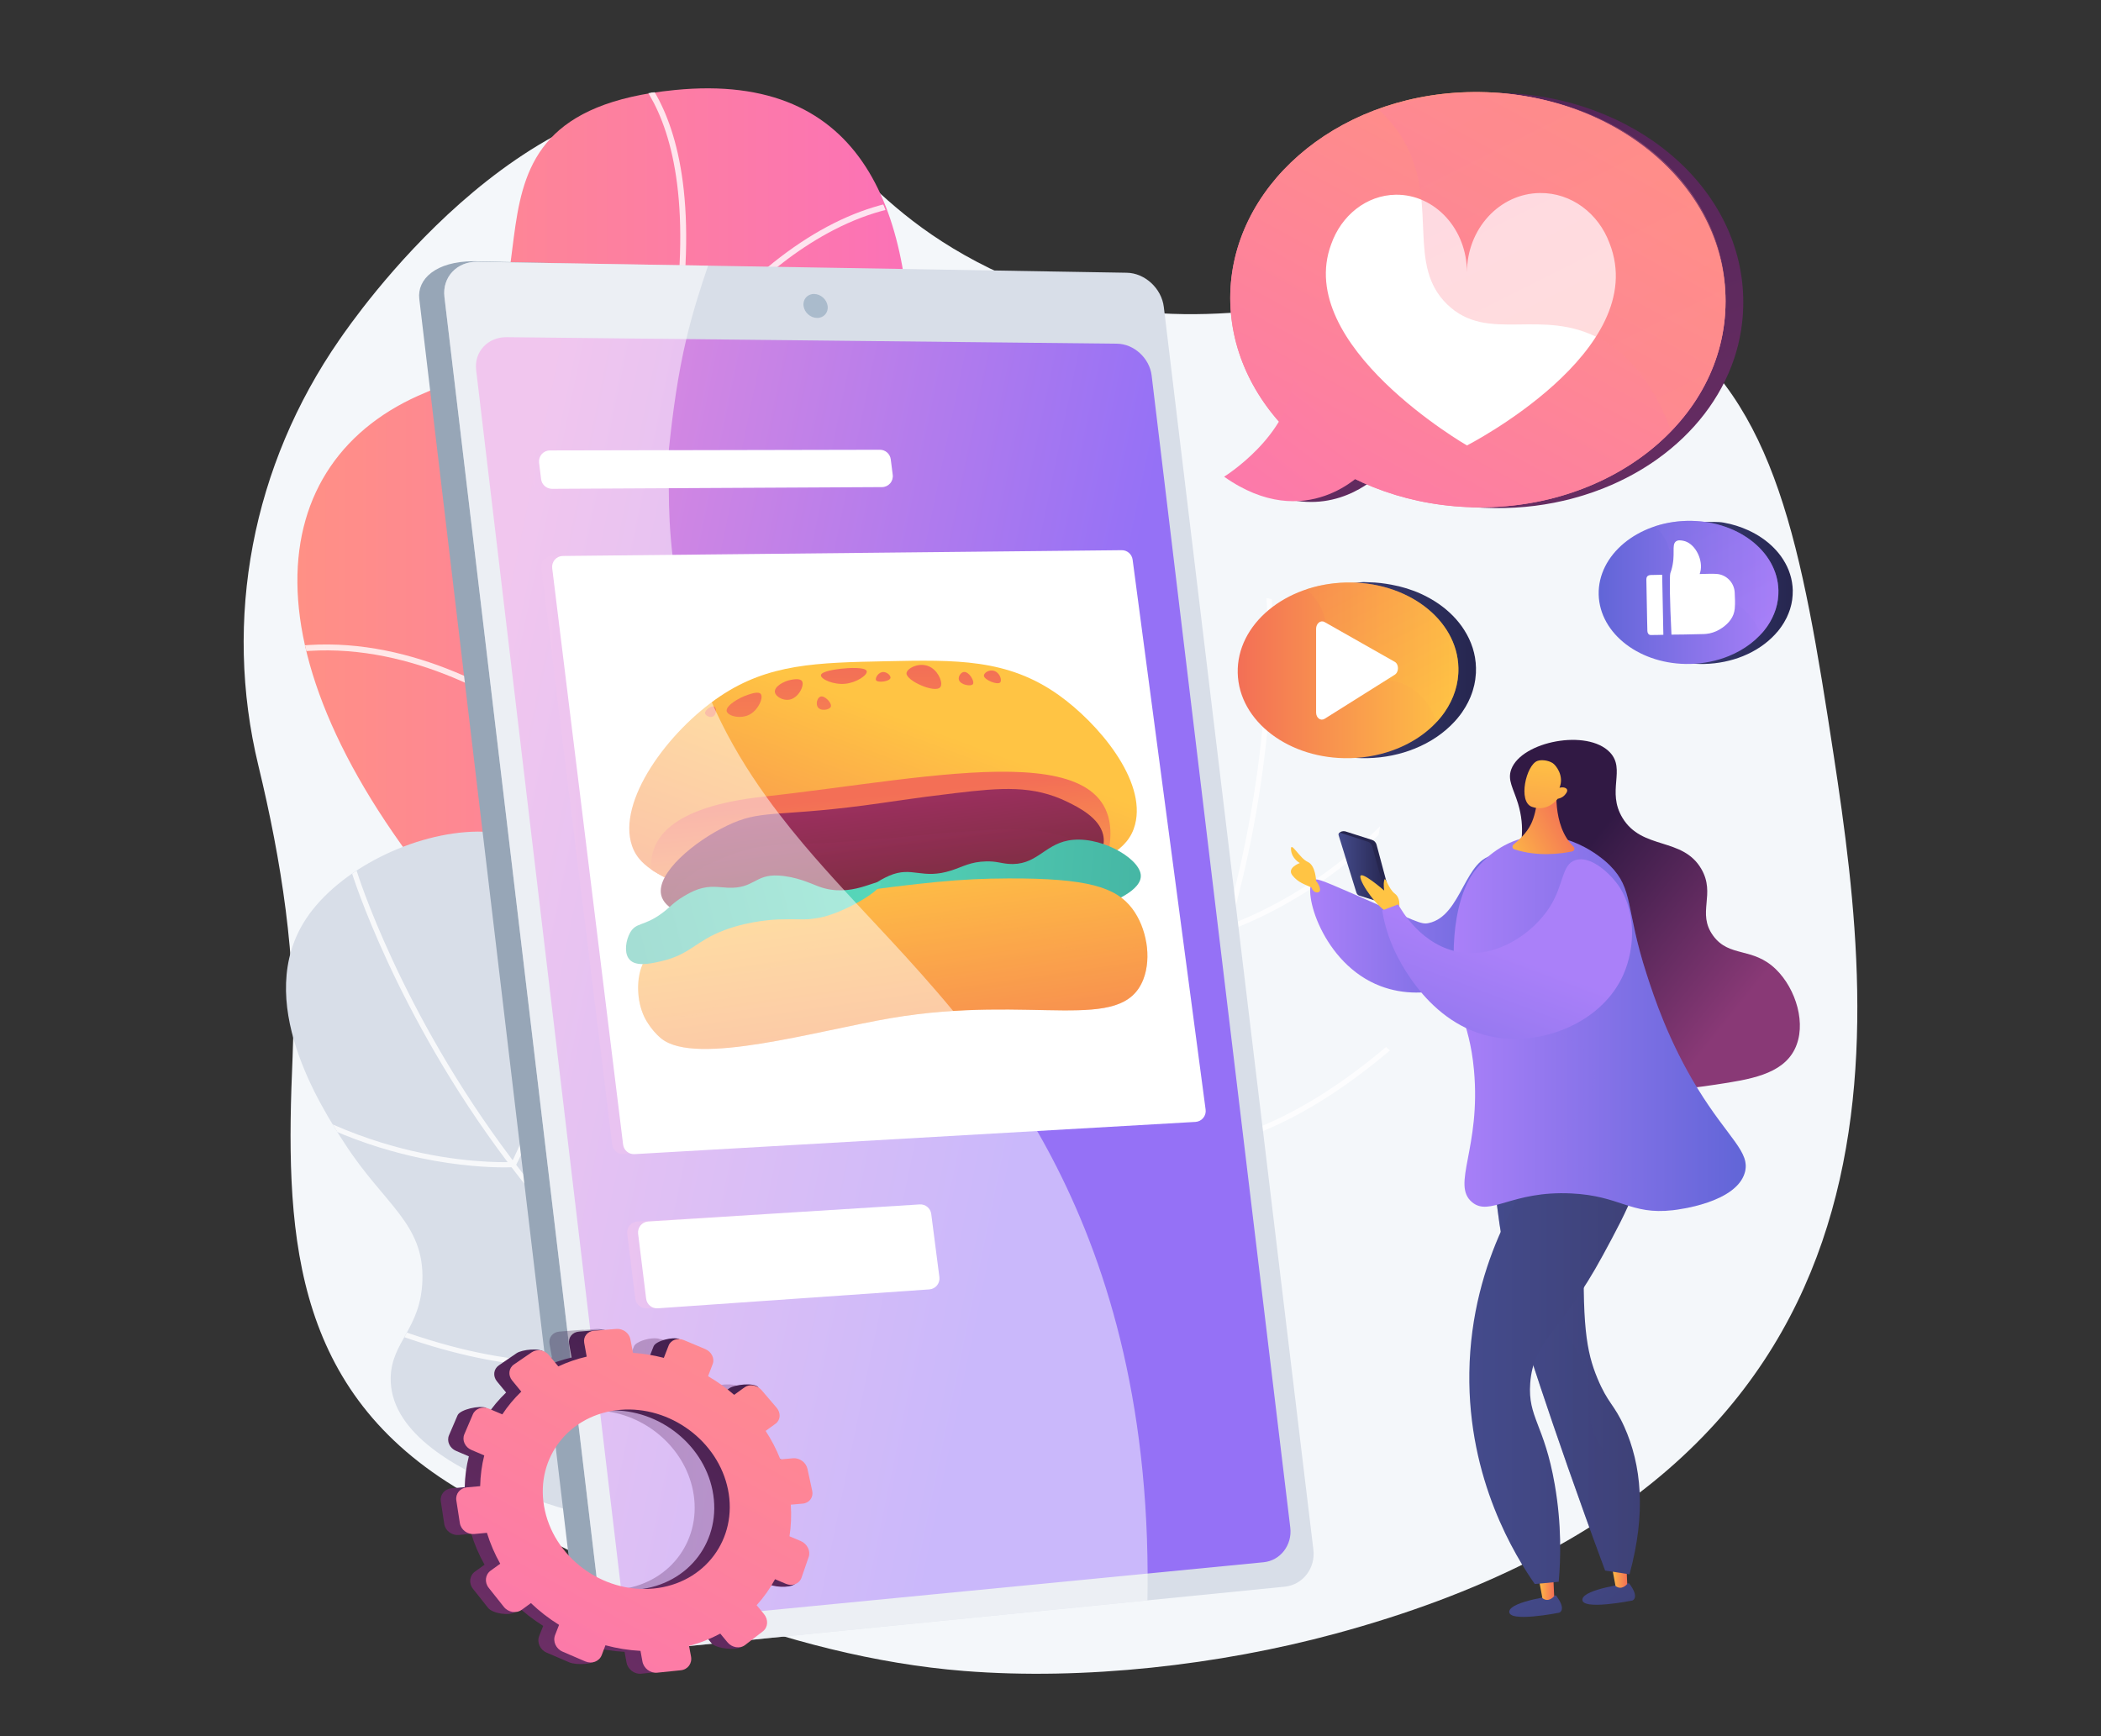 <svg version="1.2" xmlns="http://www.w3.org/2000/svg" viewBox="0 0 3710 3066" width="3710" height="3066"><rect x="0" y="0" width="3710" height="3066" fill="#333333" stroke="none"/><defs><linearGradient id="P" gradientUnits="userSpaceOnUse"/><linearGradient id="g1" x2="1" href="#P" gradientTransform="matrix(1164.902,0,0,2080.715,525.143,1196.325)"><stop stop-color="#ff9085"/><stop offset="1" stop-color="#fb6fbb"/></linearGradient><clipPath clipPathUnits="userSpaceOnUse" id="cp1"><path d="m1455.97 1540.89c81.31-367.29 411.98-1430.48-264.54-1381.9-435.64 31.28-149.33 414.89-439.63 534.18-290.3 119.28-332.01 470.35 53.81 922.21 385.82 451.86 884.43 621.27 884.43 621.27 0 0-315.38-328.47-234.07-695.76z"/></clipPath><clipPath clipPathUnits="userSpaceOnUse" id="cp2"><path d="m1473.99 2269.04c-98.1-150.68-92.02-211.96-224.55-423.52-149.51-238.66-240.28-378.14-405.82-376.81-112.86 0.91-245.39 67.15-302.72 153.26-95.93 144.1 25.99 332.93 67.65 397.45 69.82 108.13 140.77 141.08 137.35 242.22-2.88 85.37-54.97 108.01-56.02 171.88-2.96 181.3 412.61 260.09 479.88 272.84 263.59 49.98 517.98 16.04 712.25-32.36-213.11-144.46-335.22-293.13-408.02-404.96z"/></clipPath><clipPath clipPathUnits="userSpaceOnUse" id="cp3"><path d="m1712.25 2042.4c37.25-175.89 9.51-230.87 56.96-475.97 53.52-276.49 87.96-439.3 242.87-497.68 105.62-39.79 253.11-25.73 337.6 33.95 141.4 99.88 95.66 319.95 80.03 395.15-26.19 126.02-80.51 182.3-40.89 275.43 33.43 78.6 90.18 80.97 114.16 140.17 68.06 168.07-291.25 391.24-349.41 427.36-227.91 141.56-477.44 201.51-676.11 226.33 146.78-211.52 207.15-394.19 234.79-524.74z"/></clipPath><linearGradient id="g2" x2="1" href="#P" gradientTransform="matrix(1072.042,225.334,-292.232,1390.313,769.718,1567.925)"><stop offset="0" stop-color="#e38ddd"/><stop offset="1" stop-color="#9571f6"/></linearGradient><linearGradient id="g3" x2="1" href="#P" gradientTransform="matrix(1154.125,0,0,1066.637,955.76,1504.982)"><stop offset="0" stop-color="#e38ddd"/><stop offset="1" stop-color="#9571f6"/></linearGradient><linearGradient id="g4" x2="1" href="#P" gradientTransform="matrix(532.275,0,0,183.515,1107.471,2218.871)"><stop offset="0" stop-color="#e38ddd"/><stop offset="1" stop-color="#9571f6"/></linearGradient><linearGradient id="g5" x2="1" href="#P" gradientTransform="matrix(624.76,0,0,68.977,932.594,828.774)"><stop offset="0" stop-color="#e38ddd"/><stop offset="1" stop-color="#9571f6"/></linearGradient><linearGradient id="g6" x2="1" href="#P" gradientTransform="matrix(-207.751,557.648,-843.071,-314.085,1620.89,1278.362)"><stop stop-color="#ffc444"/><stop offset="1" stop-color="#f36f56"/></linearGradient><linearGradient id="g7" x2="1" href="#P" gradientTransform="matrix(-31.864,-330.587,1174.231,-113.179,1578.091,1735.836)"><stop stop-color="#ffc444"/><stop offset="1" stop-color="#f36f56"/></linearGradient><linearGradient id="g8" x2="1" href="#P" gradientTransform="matrix(7.265,-497.656,705.377,10.298,1307.607,1676.507)"><stop stop-color="#ffc444"/><stop offset="1" stop-color="#f36f56"/></linearGradient><linearGradient id="g9" x2="1" href="#P" gradientTransform="matrix(7.274,-498.267,662.533,9.672,1386.045,1676.799)"><stop stop-color="#ffc444"/><stop offset="1" stop-color="#f36f56"/></linearGradient><linearGradient id="g10" x2="1" href="#P" gradientTransform="matrix(7.414,-507.838,1440.091,21.024,1482.863,1684.969)"><stop stop-color="#ffc444"/><stop offset="1" stop-color="#f36f56"/></linearGradient><linearGradient id="g11" x2="1" href="#P" gradientTransform="matrix(7.382,-505.664,763.623,11.148,1552.437,1682.151)"><stop stop-color="#ffc444"/><stop offset="1" stop-color="#f36f56"/></linearGradient><linearGradient id="g12" x2="1" href="#P" gradientTransform="matrix(7.308,-500.553,733.329,10.706,1624.427,1676.101)"><stop stop-color="#ffc444"/><stop offset="1" stop-color="#f36f56"/></linearGradient><linearGradient id="g13" x2="1" href="#P" gradientTransform="matrix(7.429,-508.882,561.072,8.191,1698.796,1683.259)"><stop stop-color="#ffc444"/><stop offset="1" stop-color="#f36f56"/></linearGradient><linearGradient id="g14" x2="1" href="#P" gradientTransform="matrix(7.454,-510.551,688.723,10.055,1745.283,1684.156)"><stop stop-color="#ffc444"/><stop offset="1" stop-color="#f36f56"/></linearGradient><linearGradient id="g15" x2="1" href="#P" gradientTransform="matrix(7.136,-488.792,501.163,7.316,1248.568,1669.229)"><stop stop-color="#ffc444"/><stop offset="1" stop-color="#f36f56"/></linearGradient><linearGradient id="g16" x2="1" href="#P" gradientTransform="matrix(7.27,-497.959,533.121,7.783,1448.543,1676.084)"><stop stop-color="#ffc444"/><stop offset="1" stop-color="#f36f56"/></linearGradient><linearGradient id="g17" x2="1" href="#P" gradientTransform="matrix(32.115,256.92,-819.408,102.426,1533.739,1335.003)"><stop stop-color="#ab316d"/><stop offset="1" stop-color="#792d3d"/></linearGradient><linearGradient id="g18" x2="1" href="#P" gradientTransform="matrix(24.715,197.722,-801.579,100.197,1550.469,1407.192)"><stop stop-color="#ab316d"/><stop offset="1" stop-color="#792d3d"/></linearGradient><linearGradient id="g19" x2="1" href="#P" gradientTransform="matrix(2284.003,150.87,-53.805,814.541,798.069,1496.659)"><stop stop-color="#6bffd4"/><stop offset="1" stop-color="#25767a"/></linearGradient><linearGradient id="g20" x2="1" href="#P" gradientTransform="matrix(79.385,546.878,-1846.572,268.05,1546.776,1511.653)"><stop stop-color="#ffc444"/><stop offset="1" stop-color="#f36f56"/></linearGradient><linearGradient id="g21" x2="1" href="#P" gradientTransform="matrix(-2167.728,566.142,-129.836,-497.134,2169.004,1380.956)"><stop stop-color="#6bffd4"/><stop offset="1" stop-color="#25767a"/></linearGradient><linearGradient id="g22" x2="1" href="#P" gradientTransform="matrix(80.891,557.252,-2497.907,362.598,1545.888,1505.578)"><stop stop-color="#ffc444"/><stop offset="1" stop-color="#f36f56"/></linearGradient><linearGradient id="g23" x2="1" href="#P" gradientTransform="matrix(437.262,0,0,552.244,962.827,2623.03)"><stop stop-color="#311944"/><stop offset="1" stop-color="#893976"/></linearGradient><linearGradient id="g24" x2="1" href="#P" gradientTransform="matrix(-665.743,1168.422,-1302.118,-741.92,1398.467,2135.387)"><stop stop-color="#311944"/><stop offset="1" stop-color="#893976"/></linearGradient><linearGradient id="g25" x2="1" href="#P" gradientTransform="matrix(-656.952,1152.994,-1266.573,-721.667,1411.966,2138.935)"><stop stop-color="#ff9085"/><stop offset="1" stop-color="#fb6fbb"/></linearGradient><linearGradient id="g26" x2="1" href="#P" gradientTransform="matrix(1302.182,3255.456,-4126.16,1650.463,1965.73,-1016.946)"><stop stop-color="#311944"/><stop offset="1" stop-color="#893976"/></linearGradient><linearGradient id="g27" x2="1" href="#P" gradientTransform="matrix(-598.148,1109.388,-1229.646,-662.988,2771.892,229.168)"><stop stop-color="#ff9085"/><stop offset="1" stop-color="#fb6fbb"/></linearGradient><linearGradient id="g28" x2="1" href="#P" gradientTransform="matrix(-598.148,1109.388,-1229.646,-662.988,2771.892,229.168)"><stop stop-color="#ff9085"/><stop offset="1" stop-color="#fb6fbb"/></linearGradient><linearGradient id="g29" x2="1" href="#P" gradientTransform="matrix(-714.132,939.353,-883.734,-671.848,2728.38,247.244)"><stop stop-color="#ff9085"/><stop offset="1" stop-color="#fb6fbb"/></linearGradient><linearGradient id="g30" x2="1" href="#P" gradientTransform="matrix(-590.711,-1185.416,782.836,-390.099,2933.687,769.015)"><stop stop-color="#ff9085"/><stop offset="1" stop-color="#fb6fbb"/></linearGradient><linearGradient id="g31" x2="1" href="#P" gradientTransform="matrix(317.426,0,0,251.305,2848.258,1046.974)"><stop stop-color="#444b8c"/><stop offset="1" stop-color="#26264f"/></linearGradient><linearGradient id="g32" x2="1" href="#P" gradientTransform="matrix(-317.433,0,0,-252.766,3140.428,1046.247)"><stop stop-color="#aa80f9"/><stop offset="1" stop-color="#6165d7"/></linearGradient><linearGradient id="g33" x2="1" href="#P" gradientTransform="matrix(-215.737,-408.586,268.461,-141.75,3101.207,1125.197)"><stop stop-color="#aa80f9"/><stop offset="1" stop-color="#6165d7"/></linearGradient><linearGradient id="g34" x2="1" href="#P" gradientTransform="matrix(-13.228,35.717,-47.44,-17.57,2445.594,1438.46)"><stop stop-color="#444b8c"/><stop offset="1" stop-color="#26264f"/></linearGradient><linearGradient id="g35" x2="1" href="#P" gradientTransform="matrix(86.108,0,0,125.046,2363.481,1533.3)"><stop stop-color="#444b8c"/><stop offset="1" stop-color="#26264f"/></linearGradient><linearGradient id="g36" x2="1" href="#P" gradientTransform="matrix(383.557,0,0,242.906,2313.513,1631.53)"><stop stop-color="#aa80f9"/><stop offset="1" stop-color="#6165d7"/></linearGradient><linearGradient id="g37" x2="1" href="#P" gradientTransform="matrix(55.392,426.766,-329.242,42.734,2589.819,2752.497)"><stop stop-color="#ffc444"/><stop offset="1" stop-color="#f36f56"/></linearGradient><linearGradient id="g38" x2="1" href="#P" gradientTransform="matrix(55.392,426.765,-235.25,30.534,2462.763,2768.992)"><stop stop-color="#ffc444"/><stop offset="1" stop-color="#f36f56"/></linearGradient><linearGradient id="g39" x2="1" href="#P" gradientTransform="matrix(302.767,241.979,-159.643,199.747,2754.755,1554.835)"><stop stop-color="#311944"/><stop offset="1" stop-color="#893976"/></linearGradient><linearGradient id="g40" x2="1" href="#P" gradientTransform="matrix(137.162,162.1,-219.745,185.938,2755.054,2716.834)"><stop stop-color="#444b8c"/><stop offset="1" stop-color="#3e4177"/></linearGradient><linearGradient id="g41" x2="1" href="#P" gradientTransform="matrix(29.624,0,0,50.848,2843.817,2778.745)"><stop stop-color="#ffc444"/><stop offset="1" stop-color="#f36f56"/></linearGradient><linearGradient id="g42" x2="1" href="#P" gradientTransform="matrix(137.161,162.099,-219.743,185.936,2669.27,2789.422)"><stop stop-color="#444b8c"/><stop offset="1" stop-color="#3e4177"/></linearGradient><linearGradient id="g43" x2="1" href="#P" gradientTransform="matrix(29.624,0,0,50.848,2714.737,2800.163)"><stop stop-color="#ffc444"/><stop offset="1" stop-color="#f36f56"/></linearGradient><linearGradient id="g44" x2="1" href="#P" gradientTransform="matrix(260.198,0,0,781.512,2635.57,2389.524)"><stop stop-color="#444b8c"/><stop offset="1" stop-color="#3e4177"/></linearGradient><linearGradient id="g45" x2="1" href="#P" gradientTransform="matrix(253.992,0,0,781.506,2635.57,2389.524)"><stop stop-color="#444b8c"/><stop offset="1" stop-color="#3e4177"/></linearGradient><linearGradient id="g46" x2="1" href="#P" gradientTransform="matrix(303.55,0,0,790.127,2594.52,2402.444)"><stop stop-color="#444b8c"/><stop offset="1" stop-color="#3e4177"/></linearGradient><linearGradient id="g47" x2="1" href="#P" gradientTransform="matrix(515.885,0,0,662.54,2566.765,1807.453)"><stop stop-color="#aa80f9"/><stop offset="1" stop-color="#6165d7"/></linearGradient><linearGradient id="g48" x2="1" href="#P" gradientTransform="matrix(132.096,-71.308,74.059,137.191,2639.111,1505.817)"><stop stop-color="#ffc444"/><stop offset="1" stop-color="#f36f56"/></linearGradient><linearGradient id="g49" x2="1" href="#P" gradientTransform="matrix(515.885,0,0,868.827,2566.765,1814.054)"><stop stop-color="#aa80f9"/><stop offset="1" stop-color="#6165d7"/></linearGradient><linearGradient id="g50" x2="1" href="#P" gradientTransform="matrix(-33.99,304.653,-269.831,-30.105,2737.092,1328.069)"><stop stop-color="#ffc444"/><stop offset="1" stop-color="#f36f56"/></linearGradient><linearGradient id="g51" x2="1" href="#P" gradientTransform="matrix(-207.666,552.024,-685.136,-257.741,2648.155,1679.531)"><stop stop-color="#aa80f9"/><stop offset="1" stop-color="#6165d7"/></linearGradient><linearGradient id="g52" x2="1" href="#P" gradientTransform="matrix(389.721,0,0,311.125,2216.631,1183.519)"><stop stop-color="#444b8c"/><stop offset="1" stop-color="#26264f"/></linearGradient><linearGradient id="g53" x2="1" href="#P" gradientTransform="matrix(-389.729,0,0,-310.335,2575.344,1183.918)"><stop stop-color="#ffc444"/><stop offset="1" stop-color="#f36f56"/></linearGradient><linearGradient id="g54" x2="1" href="#P" gradientTransform="matrix(-264.872,-501.644,329.604,-174.034,2527.19,1280.85)"><stop stop-color="#ffc444"/><stop offset="1" stop-color="#f36f56"/></linearGradient></defs><style>.a{fill:#f4f7fa}.b{fill:url(#g1)}.c{fill:#fff}.d{fill:#d8dee8}.e{fill:#97a6b7}.f{fill:url(#g2)}.g{fill:#abc}.h{fill:url(#g3)}.i{fill:url(#g4)}.j{fill:url(#g5)}.k{fill:url(#g6)}.l{fill:url(#g7)}.m{fill:url(#g8)}.n{fill:url(#g9)}.o{fill:url(#g10)}.p{fill:url(#g11)}.q{fill:url(#g12)}.r{fill:url(#g13)}.s{fill:url(#g14)}.t{fill:url(#g15)}.u{fill:url(#g16)}.v{fill:url(#g17)}.w{opacity:.3;fill:url(#g18)}.x{fill:url(#g19)}.y{fill:url(#g20)}.z{fill:url(#g21)}.A{fill:url(#g22)}.B{opacity:.3;fill:url(#g23)}.C{fill:url(#g24)}.D{fill:url(#g25)}.E{fill:url(#g26)}.F{fill:url(#g27)}.G{fill:url(#g28)}.H{fill:url(#g29)}.I{fill:url(#g30)}.J{fill:url(#g31)}.K{fill:url(#g32)}.L{fill:url(#g33)}.M{fill:url(#g34)}.N{fill:url(#g35)}.O{fill:url(#g36)}.P{fill:url(#g37)}.Q{fill:url(#g38)}.R{fill:url(#g39)}.S{fill:url(#g40)}.T{fill:url(#g41)}.U{fill:url(#g42)}.V{fill:url(#g43)}.W{fill:url(#g44)}.X{opacity:.3;fill:url(#g45)}.Y{fill:url(#g46)}.Z{fill:url(#g47)}.a0{fill:url(#g48)}.a1{fill:url(#g49)}.a2{fill:url(#g50)}.a3{fill:url(#g51)}.a4{fill:url(#g52)}.a5{fill:url(#g53)}.a6{fill:url(#g54)}</style><path class="a" d="m3237.8 1332.7c-56.2-367.6-101.2-621.7-304.1-761-342.1-234.8-724.2 146.4-1208.9-109.4-238.6-125.9-247.6-272-449.7-291.4-357.5-34.3-650.3 392.4-675.7 429-154.2 222.4-205.7 493.5-143.2 752 40.6 167.8 68 341.6 60.5 514.1-13.1 300.2-5.5 580.5 285.8 759.5 260.2 159.9 587.6 300.9 899.9 325.6 212.3 16.8 450.4-10.4 655-65.7 1042.6-281.6 957.7-1047.1 880.4-1552.7z"/><path class="b" d="m1456 1540.9c81.3-367.3 410.4-1449.1-264.6-1381.9-454.1 45.2-149.3 414.9-439.6 534.2-290.3 119.3-332 470.3 53.8 922.2 385.8 451.8 884.4 621.3 884.4 621.3 0 0-315.3-328.5-234-695.8z"/><g clip-path="url(#cp1)"><g style="opacity:.8"><path class="c" d="m1758.7 2278.5c-0.8 0-1.6-0.1-2.3-0.5-738.9-369.4-638.7-1141.7-578.9-1603.1 7.1-54.3 13.7-105.5 18.2-150.3 21.3-213.9-22.8-324.2-63.6-379.1-43.8-59-93.2-68.2-93.7-68.3-2.9-0.5-4.8-3.1-4.3-6 0.5-2.8 3.2-4.7 6-4.2 2.2 0.3 53.4 9.6 99.8 71.5 42.2 56.3 87.9 169.2 66.2 387.1-4.5 45-11.2 96.3-18.2 150.6-59.5 458.7-159.1 1226.3 573.2 1592.5 2.5 1.3 3.6 4.4 2.3 7-0.9 1.8-2.8 2.8-4.7 2.8z"/><path class="c" d="m1153.1 939.1c-1.7 0-3.4-0.9-4.4-2.4-0.6-1-59.2-91.9-152-175.3-85.1-76.5-217.2-162.2-363.2-135.6-2.8 0.5-5.5-1.4-6-4.2-0.5-2.9 1.3-5.6 4.2-6.1 118.9-21.6 247.6 26.2 372.2 138.3 93.7 84.3 153 176.3 153.6 177.2 1.6 2.5 0.8 5.7-1.6 7.2-0.8 0.6-1.8 0.9-2.8 0.9z"/><path class="c" d="m1162.9 1461.1c-1.5 0-3-0.7-4-1.9-0.8-0.9-81.9-95.7-206.3-179.6-114.3-77.2-289.7-160.8-475.8-120.5-2.8 0.6-5.6-1.2-6.2-4-0.6-2.8 1.2-5.6 4-6.2 189.8-41.1 368 43.8 484.1 122.2 125.4 84.7 207.4 180.4 208.2 181.4 1.8 2.2 1.6 5.5-0.6 7.3-1 0.9-2.2 1.3-3.4 1.3z"/><path class="c" d="m1181.8 678.4c-1 0-2-0.3-2.8-0.9-2.5-1.5-3.2-4.7-1.6-7.2 0.6-0.9 59.9-92.9 153.6-177.2 124.6-112.1 253.3-159.9 372.2-138.3 2.9 0.5 4.7 3.3 4.2 6.1-0.5 2.8-3.2 4.7-6 4.2-146-26.6-278.1 59.1-363.2 135.6-92.8 83.4-151.4 174.4-152 175.3-1 1.5-2.7 2.4-4.4 2.4z"/><path class="c" d="m1144.6 1285.8c-0.9 0-1.8-0.2-2.6-0.7-2.5-1.4-3.4-4.6-2-7.1 0.7-1.1 63.7-111 164-199.3 59.1-52.1 119.4-86.7 179.3-102.8 75.1-20.3 149.6-11.3 221.4 26.6 2.6 1.3 3.6 4.5 2.2 7-1.3 2.6-4.5 3.6-7 2.2-126.3-66.6-257.1-41.5-389.1 74.8-98.9 87.2-161.1 195.6-161.7 196.6-1 1.7-2.7 2.7-4.5 2.7z"/><path class="c" d="m1238.4 1744.6c-0.9 0-1.7-0.2-2.6-0.7-2.5-1.4-3.3-4.6-1.9-7.1 0.6-1.1 63.7-111 163.9-199.3 59.1-52.1 119.4-86.7 179.3-102.8 75.2-20.2 149.7-11.3 221.5 26.6 2.5 1.3 3.5 4.5 2.2 7-1.4 2.6-4.5 3.6-7.1 2.2-126.2-66.6-257.1-41.5-389 74.8-99 87.2-161.1 195.6-161.7 196.7-1 1.6-2.8 2.6-4.6 2.6z"/></g></g><path class="d" d="m1474 2269c-98.1-150.6-92-211.9-224.6-423.5-149.5-238.6-240.2-378.1-405.8-376.8-112.8 0.9-245.4 67.2-302.7 153.3-95.9 144.1 26 332.9 67.7 397.4 69.8 108.2 140.7 141.1 137.3 242.2-2.9 85.4-55 108.1-56 171.9-3 181.3 412.6 260.1 479.9 272.9 263.6 49.9 517.9 16 712.2-32.4-213.1-144.5-335.2-293.1-408-405z"/><g clip-path="url(#cp2)"><g style="opacity:.8"><path class="c" d="m1923.2 2686q-0.3 0-0.7-0.1c-228.8-37.7-439.6-121.3-626.5-248.5-149.5-101.8-284.1-231.6-400.2-385.7-197.6-262.3-273.7-507.8-274.5-510.3-0.7-2.4 0.6-4.9 3.1-5.7 2.4-0.7 4.9 0.7 5.7 3.1 0.7 2.4 76.5 246.6 273.2 507.7 181.4 240.8 505.7 545.6 1020.7 630.4 2.5 0.4 4.2 2.8 3.7 5.3-0.3 2.2-2.3 3.8-4.5 3.8z"/><path class="c" d="m906.1 2062.3c-0.7 0-1.5-0.1-2.2-0.5-2.2-1.2-3-4-1.8-6.2 1.2-2.3 122.4-229.9 96.5-543.4-0.2-2.6 1.6-4.8 4.1-5 2.6-0.2 4.8 1.7 5 4.2 26.2 316.4-96.3 546.3-97.6 548.5-0.8 1.6-2.4 2.4-4 2.4z"/><path class="c" d="m890.7 2061.7c-25.7 0-80-2.1-148.4-16.5-88.2-18.5-218.6-61.8-338.8-163.1-2-1.6-2.2-4.5-0.6-6.4 1.6-1.9 4.5-2.2 6.4-0.6 118.7 100 247.5 142.8 334.6 161.1 94.4 19.9 161.7 16 162.4 16 2.5-0.2 4.6 1.8 4.8 4.3 0.2 2.5-1.8 4.7-4.3 4.8-0.2 0-5.8 0.4-16.1 0.4z"/><path class="c" d="m988.8 2414c-109 0-278.6-31.4-514.6-160.9-2.2-1.2-3-4-1.8-6.2 1.2-2.2 4-3.1 6.2-1.8 264 144.8 443.6 166.1 547.8 158.5 112.6-8.3 163.6-51.2 164.1-51.6 1.9-1.7 4.8-1.4 6.4 0.5 1.7 1.9 1.5 4.7-0.4 6.4-2.1 1.8-53.2 45-168.4 53.7-12.1 0.9-25.2 1.4-39.3 1.4z"/><path class="c" d="m810.7 2854.5c-2.3 0-4.3-1.8-4.6-4.2-0.2-2.5 1.6-4.7 4.1-5 300.3-30.2 460.5-114.7 542-180.3 87.7-70.5 105.1-134.2 105.2-134.8 0.7-2.4 3.2-3.9 5.6-3.3 2.5 0.7 3.9 3.2 3.3 5.6-0.7 2.7-18.3 67.2-108.3 139.6-82.5 66.4-244.3 151.9-546.9 182.3q-0.2 0.1-0.4 0.1z"/><path class="c" d="m1215.6 2377.5c-1.2 0-2.3-0.4-3.2-1.2-1.8-1.8-1.9-4.7-0.1-6.5 0.4-0.4 42.9-45.3 72.8-131.1 27.6-79.1 49.8-210.4-1.2-386.2-0.7-2.4 0.7-4.9 3.1-5.6 2.4-0.8 5 0.6 5.7 3.1 51.7 178.3 29 311.7 0.8 392.3-30.5 87.4-72.8 132-74.6 133.9-0.9 0.9-2.1 1.3-3.3 1.3z"/></g></g><g clip-path="url(#cp3)"><g style="opacity:.8"><path class="c" d="m1443.3 2593.2q0.4-0.2 0.7-0.4c199.8-117.5 366.3-271.4 494.9-457.5 102.8-148.8 181.7-318.3 234.5-503.9 89.8-315.9 72.4-572.3 72.3-574.9-0.2-2.5-2.4-4.4-4.9-4.2-2.6 0.2-4.4 2.4-4.3 4.9 0.2 2.5 17.5 257.7-72 572.1-82.5 289.9-275.3 691.1-725.1 955.7-2.2 1.2-2.9 4-1.7 6.2 1.2 2 3.6 2.8 5.6 2z"/><path class="c" d="m2167.6 1645c0.7-0.2 1.3-0.7 1.8-1.3 1.7-1.9 1.4-4.8-0.5-6.4-2-1.7-197-170.4-285.7-472.2-0.7-2.4-3.3-3.8-5.7-3.1-2.4 0.7-3.8 3.2-3.1 5.7 89.5 304.5 286.6 474.9 288.6 476.6 1.3 1.1 3.1 1.3 4.6 0.7z"/><path class="c" d="m2181.7 1638.9c24-9.3 73.9-30.8 132.5-68.8 75.7-49 181.7-136.4 257.4-274.2 1.2-2.2 0.4-5-1.8-6.2-2.2-1.2-5-0.4-6.2 1.8-74.7 136-179.4 222.3-254.1 270.8-80.9 52.5-145.1 73.2-145.7 73.4-2.4 0.7-3.7 3.3-3 5.7 0.8 2.4 3.3 3.7 5.7 3 0.2-0.1 5.6-1.8 15.2-5.5z"/><path class="c" d="m2217.1 2002.9c101.7-39.2 248.5-129.7 422.1-335.5 1.6-1.9 1.4-4.8-0.6-6.4-1.9-1.6-4.8-1.4-6.4 0.5-194.1 230.3-354 314.8-454 345.2-107.9 32.9-171 11.2-171.6 11-2.4-0.9-5 0.4-5.8 2.8-0.9 2.3 0.3 4.9 2.7 5.8 2.6 0.9 65.8 22.8 176.4-10.5 11.6-3.6 24.1-7.8 37.2-12.9z"/><path class="c" d="m2541.9 2349.6c2.2-0.8 3.4-3.2 2.8-5.4-0.7-2.5-3.2-3.9-5.7-3.2-291 79.9-470.9 58.8-570.5 27-107.2-34.3-146.4-87.4-146.8-87.9-1.4-2.1-4.3-2.5-6.3-1.1-2.1 1.5-2.5 4.4-1.1 6.4 1.7 2.3 41.3 56.1 151.4 91.3 100.8 32.2 282.5 53.6 575.8-26.9q0.2-0.1 0.4-0.2z"/><path class="c" d="m1992.4 2050.6c1.1-0.4 2-1.2 2.5-2.4 1.1-2.2 0.1-5-2.2-6-0.6-0.3-56.4-26.8-115.1-96.1-54.3-63.9-122.3-178.4-138-360.7-0.2-2.5-2.5-4.4-5-4.2-2.5 0.2-4.3 2.4-4.1 5 16 185 85.2 301.3 140.4 366.2 60.1 70.6 115.6 97 117.9 98 1.2 0.6 2.5 0.6 3.6 0.2z"/></g></g><path class="e" d="m2269 2736.7c0.1 29.7-21.4 55.1-50.7 58l-192 21.1-564 61.9-338.2 37.3c-1.3 0.1-2.6 0.4-3.9 0.4q0 0 0 0c-24.8 0-45.3-3.5-61.3-11.2-3.3-1.5-6.3-3.2-9.2-5-17.3-10.8-28.1-25.9-32.1-41.7-0.6-2.5-1.1-5-1.4-7.5l-8.5-71.8-30.4-255.8-2.7-22.6-11.8-99.2-222.4-1872.7c-4.1-34.6 28.8-66.5 96.1-66.5h0.7l150.7 3.4 1.2 0.6 260.4 6.4h0.2l691 14.2c31.9 0.6 61.1 27.5 65 60.1l9.5 79.9v0.3l253.2 2103.2c0.3 2.4 0.6 4.8 0.6 7.2z"/><path class="d" d="m2268.8 2802.2l-242.6 24.2-565 56.2-326.8 32.7c-4.8 0.5-9.5 0-14.2 0q0 0.1 0 0c-29.7-3.4-54.5-26.9-58.1-57.2l-53.4-449.9-223.9-1883.7c-4.2-34.8 22-62.8 57.9-62.2l145.2 2.5h1.2l261.1 4.4 739.5 12.5c32 0.5 61.5 27.7 65.4 60.5l264.1 2194.5c4 32.9-18.7 62.3-50.4 65.5z"/><path class="f" d="m2033.6 663.2l244.8 2034.7c3.7 30.8-17.5 58.3-47.2 61.2l-1066.9 103.7c-33 3.2-63.3-20.8-67.2-53.4l-256.3-2155.6c-3.9-32.4 20.4-58.6 53.8-58.3l1077.8 11.5c30 0.3 57.5 25.6 61.2 56.2z"/><path class="g" d="m1461.5 540.7c1.4 11.6-7 21-18.8 20.8-11.7-0.1-22.4-9.7-23.8-21.4-1.4-11.7 7-21.1 18.8-20.9 11.7 0.2 22.4 9.8 23.8 21.5z"/><g style="opacity:.6"><path class="h" d="m2109.7 1959.6l-128.9-971.2c-1.3-9.7-9.6-16.8-19.3-16.7l-986.7 10.2c-5.4 0-10.7 2.4-14.3 6.6-3.6 4.1-5.3 9.6-4.6 15l125.2 1017.9c1.2 10.1 10.1 17.5 20.2 16.9l990.4-56.9c5.4-0.3 10.3-2.8 13.8-7 3.4-4.1 4.9-9.5 4.2-14.8z"/><path class="i" d="m1625.2 2143.9c-1.3-10-10.1-17.4-20.3-16.8l-479.4 30.2c-5.3 0.3-10.2 2.8-13.6 6.9-3.4 4.1-4.9 9.4-4.3 14.7l14.2 114.8c1.3 10.2 10.3 17.6 20.5 16.9l479.5-33.4c5.3-0.4 10.2-2.9 13.6-7 3.3-4.1 4.9-9.5 4.2-14.7z"/><path class="j" d="m1552.6 853.7c3.6-4.1 5.3-9.7 4.6-15.1l-3.5-27.5c-1.3-9.6-9.5-16.8-19.2-16.8l-582.7 1.2c-5.5 0-10.7 2.4-14.4 6.5-3.6 4.2-5.3 9.7-4.7 15.1l3.6 29.2c1.2 9.7 9.5 17 19.2 17l582.7-3c5.5 0 10.7-2.4 14.4-6.6z"/></g><path class="c" d="m2128.9 1959.6l-128.9-971.2c-1.3-9.7-9.6-16.8-19.3-16.7l-986.7 10.2c-5.5 0-10.7 2.4-14.3 6.6-3.6 4.1-5.3 9.6-4.6 15l125.2 1017.9c1.2 10.1 10.1 17.5 20.2 16.9l990.4-56.9c5.4-0.3 10.3-2.8 13.8-7 3.4-4.1 4.9-9.5 4.2-14.8z"/><path class="c" d="m1644.4 2143.9c-1.3-10-10.2-17.4-20.3-16.8l-479.4 30.2c-5.3 0.3-10.2 2.8-13.6 6.9-3.4 4.1-4.9 9.4-4.3 14.7l14.2 114.8c1.3 10.2 10.3 17.6 20.5 16.9l479.5-33.4c5.3-0.4 10.2-2.9 13.6-7 3.3-4.1 4.9-9.5 4.2-14.7z"/><path class="c" d="m1571.8 853.7c3.6-4.1 5.3-9.7 4.6-15.1l-3.5-27.5c-1.3-9.6-9.5-16.8-19.2-16.8l-582.7 1.2c-5.5 0-10.7 2.4-14.4 6.5-3.6 4.2-5.3 9.7-4.7 15.1l3.6 29.2c1.2 9.7 9.5 17 19.2 17l582.7-3c5.5 0 10.7-2.4 14.4-6.6z"/><path class="k" d="m1212.4 1566.7c-63.4-25.3-86.9-45.1-96.4-72.9-27-78.4 63.7-202.6 155.7-264.2 85.7-57.5 170.4-59.3 293-61.8 123.3-2.6 214.5-4.5 304.5 59.5 70 49.8 155.6 151 135.1 229.1-11.7 44.6-54.8 67.6-156.2 97.4-376.9 111-590.9 30.8-635.7 12.9z"/><path class="l" d="m1348.5 1406.9c-166.2 18.1-202.1 75.7-198.5 128.7 14.6 10 34.6 20 62.4 31.1 44.8 17.9 258.8 98.1 635.7-12.9 47.9-14.1 82.9-26.7 107.7-40.9 51.8-225.3-304.3-138.9-607.3-106z"/><path class="m" d="m1320.3 1227.2c-16.5 5.5-39.1 19.4-37.1 28.8 1.9 8.7 25.2 14.9 41.7 5.3 14.6-8.5 23.3-28.9 18.6-35.4-3.7-5.2-15.6-1.2-23.2 1.3z"/><path class="n" d="m1397 1200.6c-12.9 2.3-29.7 11.8-28.7 21.4 0.8 8 13.8 15.4 24.8 13.8 16.7-2.3 27.7-25 23.3-32.6-3.3-5.6-15.1-3.4-19.4-2.6z"/><path class="o" d="m1484.5 1181.1c-7.8 1-34.6 4.3-34.9 11.5-0.3 6.7 21.7 17.1 42.9 15 20.4-2 39.7-15.6 38-22.2-1.9-7.7-32.6-5.9-46-4.3z"/><path class="p" d="m1560.7 1186.9c-9.3-0.8-15.7 10.5-13.9 14.2 2.6 5.3 24.3 2.6 25.6-3.8 0.8-3.8-5.2-9.8-11.7-10.4z"/><path class="q" d="m1645.1 1179.4c-19-12.4-43.9 0.5-44.4 9.6-0.7 13.3 50.4 35.9 59.6 24.7 5.3-6.3-1.8-25.5-15.2-34.3z"/><path class="r" d="m1701.8 1186.8c-5.3 0.8-10 8.1-8.6 13.6 2.3 9.3 21.8 12.6 24.9 7.7 3.2-5-7.1-22.6-16.3-21.3z"/><path class="s" d="m1756.4 1185.2c-9.6-3.7-19.2 3.3-19 8.1 0.2 7.4 24.3 17.2 28.9 11.8 3-3.5-0.1-16.1-9.9-19.9z"/><path class="t" d="m1245 1259.7c-0.9-5.5 12.2-14.9 16.8-11.3 3.1 2.3 3.7 11.4-1.1 15.8-5.8 5.2-15.1-0.2-15.7-4.5z"/><path class="u" d="m1448.3 1230.5c-5.1 2.2-7.9 12.1-4.5 17.9 4.9 8.5 21.5 5.3 23.4-0.5 2-6.2-11.2-20.7-18.9-17.4z"/><path class="v" d="m1235.2 1624.1c-24.8-6.7-62.1-18-67.7-43.6-8.4-38.3 57.5-94.1 116.5-122.4 59.8-28.7 82.4-14.8 241.6-35.6 49.6-6.5 79.7-12.1 161.5-21.8 81.1-9.6 137-14.3 198.2 15.7 19.7 9.7 55.5 27.7 62.6 57.6 8.4 35.8-29.1 67.9-47 82.7-144.1 119.6-455.8 123.9-665.7 67.4z"/><path class="w" d="m1251.8 1624.4c-24.2-5-60.8-13.3-66.3-31.7-8.2-27.4 56.7-66.7 114.8-86.5 59.2-20.1 81.4-9.8 238.5-23.3 49-4.1 78.8-7.8 159.5-14 80.1-6.1 135.4-9 194.9 13.3 19.2 7.1 53.9 20.5 60 42 7.3 25.7-30.4 48.3-48.3 58.7-143.6 83.5-448.1 83.6-653.1 41.5z"/><path class="x" d="m1523.2 1590.5c-2.8-18.7 33.1-37.9 46.8-43.8 41-17.8 57.8 7.5 110.3-9.5 20.1-6.5 33.4-15.3 61.1-15.9 18.4-0.4 25.1 3.2 38.7 4.3 49 4.3 62.8-32.9 105.7-41.1 53.4-10.4 124.4 29.4 128.5 59.7 3.8 28.5-50.9 49.7-84.6 62.4-182.5 68.8-400.2 27.2-406.5-16.1z"/><path class="y" d="m1167.9 1834.3c-20.3-16.4-30.7-39.4-30.7-39.4-12.7-28.1-13.4-62.4-4.5-87.1 14.5-40.3 54.2-53.8 76.4-61 168.8-54.6 272.2-68.2 272.2-68.2 153.3-20.2 211.5-26.9 299.3-27.2 139.8-0.5 190.2 15.5 218.7 53.2 25.5 33.7 34.6 86.5 19.6 125.1-38 97.4-193.8 25.8-444.4 68.2-132.4 22.4-345.3 85.6-406.6 36.4z"/><path class="z" d="m1207.2 1583c-19.6 11.8-23.2 18.8-38.8 30.2-32 23.5-45.4 15.1-56 34.4-7 12.8-10.2 32.8-2.8 44.4 10.1 16.1 37 10.4 56.7 5.9 54-12.3 60.7-35.8 114-55.6 45-16.7 89.7-18.3 94.7-18.5 31.6-0.9 41.1 0.5 53.2-0.4 0 0 9.2-0.9 17.7-2.4 42.8-7.6 113.8-49.8 109-61.4-4.1-9.7-51.9 27.8-109.8 5.8-14.5-5.5-39.4-17.4-70.4-19.1-42.1-2.4-42.7 23.4-89.3 21.5-16.2-0.7-30.9-4.4-52 2.5-10.7 3.6-19.2 8.6-26.2 12.7z"/><g style="opacity:.3"><path class="A" d="m1935.9 1681.8c-44.9-1.6-78.4-19.2-93.9-26.5-133.7-63-332.7-25.5-453 36.5-103.6 53.4-133.4 117-206.6 99.6-20.5-4.9-38.5-14.9-54.1-26.9 1.6 10.4 4.5 20.8 8.9 30.4 0 0 10.4 23 30.7 39.4 61.3 49.2 274.2-14 406.6-36.4 250.6-42.4 406.4 29.2 444.4-68.2 7.7-19.8 9-43.5 5-66.4-24.8 11.7-54.3 19.8-88 18.5z"/></g><g style="opacity:.5"><path class="c" d="m2026.3 2815.8c0 3.5 0 7-0.1 10.6l-565 56.2-326.8 32.7c-4.8 0.5-9.5 0-14.1 0q-0.1 0-0.1 0c-29.7-3.4-54.5-26.9-58.1-57.2l-53.4-449.9-223.9-1883.7c-4.2-34.8 22-62.8 57.9-62.2l145.2 2.5h1.4l261.2 4.4c0 0.5-0.5 1-0.6 1.4-14 41-27.5 83.8-38 128.3-14.8 62.5-23.9 128.2-30.9 196.1q0 33.2 0 67.1v0.1c0 38.6 1.8 77.8 6.4 117.5 0 0-0.1 0.1-0.1 0.2 4.2 35.7 10.4 71.9 19 108.3 13 55.4 30.1 105.6 50.6 151.9 1 2.5 2.1 5 3.3 7.6 1.3 2.9 2.7 5.9 4 8.8 25.4 54.6 55.4 103.8 88.5 149.9 7.3 10.3 14.8 20.4 22.5 30.4 14 18.2 28.4 36.1 43.3 53.8 23.3 27.6 47.5 54.6 72.3 81.6q2.1 2.3 4.2 4.6c5.7 6.1 11.3 12.3 17.1 18.5q7 7.6 14.1 15.2 12 12.9 24.1 25.8 7.2 7.8 14.5 15.6 2.7 2.9 5.5 5.9c37.5 40.5 75.4 82.4 112.7 127.6 51.5 62.4 101.8 131 147.9 211 0.2 0.3 0.4 0.7 0.5 1q9 15.5 17.7 31.6c93.1 172.1 176 413.1 177.4 750 0.1 12.1 0 24.4-0.2 36.8z"/></g><path class="B" d="m1399.6 2632.8l-8.4-38.8c-2.5-11.3-13.9-19.6-25.5-18.6l-21.3 2c-0.3-0.1-0.7-0.2-1.1-0.2-7-17.6-15.6-34.4-25.9-50.1l17.6-12.8c8.8-6.5 9.5-19.1 1.7-28.2l-25.7-31.1c-1.6-1.9-4.9-3.5-4.9-4.8v-0.1c-10.4-9-43.1-4.7-51.8 1.6l-3.6 2.3c-11-8.6-22.7-16.5-34.8-23.5l8.1-21.4c3.8-10-2.1-21.8-13.2-26.5l-37.6-15.8c-2.8-1.2-5.6-1.8-8.4-1.9-2.2-1-5.3-1.4-8.8-1.4-13.5 0-33.4 6.5-36.5 14.3l-6 15.2c-10-1.8-20.1-3-30.3-3.7l-4.7-24.2c-2.1-10.9-13.1-19-24.7-18.1l-11.6 0.9-10.2 0.8c-1.5-0.2-3.1-0.3-4.7-0.1l-25.5 2-14 1.1c-11.6 0.9-19.4 10.5-17.5 21.4l4.4 24.3q-6 1.5-11.9 3.2l11.8 99.2 2.7 22.6c12.4-9.9 26.5-17.9 42.2-23.6 10-3.6 20.6-6.3 31.8-7.8q4 0.1 8 0.3c78.3 5.2 148.8 63.6 164.3 140.9 17 84.6-37.6 161.5-123.8 174-1 0-2 0-3.1-0.1-14.2-0.5-28.1-2.7-41.5-6.6-16.8-4.8-32.8-12.1-47.5-21.3l8.5 71.8c0.3 2.5 0.8 5 1.4 7.5 4 15.8 14.8 30.9 32.1 41.7l31-3.1 238-23.8c0.6-1.6 0.9-3.3 1.1-5 0.5-5.6-1.3-11.7-5.5-16.7l-1.8-2.2-11.1-13.5q4.7-5.2 9.1-10.6c6.2-7.8 12-16.1 17.3-24.6 10.8 3.4 31.7 4.3 40.2-1.5 5.8-1.7 10.6-5.8 12.7-11.8l12.6-36.6c3.8-10.7-2.5-23.3-13.9-28.2l-19.9-8.4c2.8-18 3.6-36.7 2.3-55.8l21.2-1.9c11.7-1.1 19.1-11.3 16.6-22.7z"/><path class="C" d="m778.4 2651.5l6.1 40c1.8 11.8 13.2 20.5 25.5 19.4l22.2-2.1c5.8 19.1 13.7 37.3 23.4 54.6l-16.9 12.2c-9.7 7-11.3 20.6-3.5 30.4l26.6 33.6c7.8 9.9 37.4 14.6 47.1 7.5l0.7-14.2c15.1 14.5 31.8 27.4 49.6 38.6l-7.1 17.8c-4.4 11.2 1.5 24.4 13.2 29.4l40 17.2c11.8 5.1 46.4 4.3 50.7-7l-14.9-21.5c20 5.5 40.8 8.8 61.8 9.9l3.4 18.7c2.2 12.2 13.9 21.2 26.2 19.9l41.7-4.4c12.2-1.2 20.2-12.2 17.9-24.4l-3.5-18.5c19.7-5.3 38.2-12.6 55.3-21.8l12.4 15.2c8.1 9.9 44.7 13.4 54 6.2l8.9-25.5c9.2-7 10-20.7 1.9-30.5l-12.9-15.6c12.7-14 23.7-29.4 32.7-45.9l19 8.1c11.5 4.9 42.4 6.2 46.1-4.7l-5.7-42.7c3.8-10.7-2.5-23.2-13.9-28.1l-19.8-8.4c2.9-18.1 3.7-36.7 2.4-55.8l21.3-2c11.6-1 19.1-11.2 16.6-22.6l-8.3-38.8c-2.5-11.3-13.8-19.6-25.4-18.6l-22.3 2c-7-17.7-15.7-34.5-25.9-50.3l17.6-12.9c8.8-6.5 9.6-19.1 1.8-28.2l-5.4-37.6c-7.7-9-42.2-4.7-51 1.6l-18.5 13.3c-14.2-12.3-29.6-23.4-45.9-32.9l8.2-21.5c3.8-9.9-2-21.7-13.1-26.4l-19.3-19.3c-11-4.6-41.4 3-45.3 12.9l-8.6 21.9c-17.7-4.6-35.9-7.6-54.4-8.8l-4.6-24.2c-2-11-13.1-19-24.6-18.1l-39.5 3.1c-11.6 0.9-19.4 10.5-17.5 21.4l4.4 24.4c-17.7 4.1-34.4 9.9-50.2 17.2l2.5-26c-7.5-9.1-40-5.2-49.3 1.1l-31.5 21.6c-9.3 6.4-10.8 19-3.3 28.2l16.2 19.7c-12.7 12.1-24 25.6-33.7 40.2l-1.7-13.2c-11.3-4.7-45.8 2.9-50.3 13.2l-15.1 35.2c-4.5 10.5 1 22.8 12.4 27.7l22.6 9.6c-4.4 17.4-6.9 35.6-7.3 54.4l-23.4 2.1c-12.1 1-20.6 11.4-18.8 23zm154.9 10.3c-14.7-87.1 46.1-162.8 134.9-170.3 88.1-7.4 172.8 55 190 140.7 17.5 87.2-41.1 166.1-131.8 175-91.4 8.9-178.3-56.8-193.1-145.4z"/><path class="D" d="m805.8 2649.9l6.2 40c1.9 11.8 13.3 20.4 25.5 19.3l22.3-2.1c5.9 19.1 13.8 37.4 23.5 54.6l-16.9 12.2c-9.7 7-11.2 20.6-3.4 30.4l26.7 33.6c7.9 9.9 22.1 12.1 31.8 5l16-11.7c15.2 14.5 31.8 27.4 49.7 38.5l-7 17.9c-4.4 11.2 1.5 24.4 13.3 29.4l40 17.2c11.7 5 24.8 0 29.1-11.3l6.5-17.2c20.1 5.4 40.9 8.8 61.9 9.9l3.4 18.6c2.2 12.3 14 21.2 26.3 19.9l41.7-4.3c12.2-1.3 20.2-12.2 17.8-24.4l-3.5-18.6c19.7-5.2 38.1-12.6 55.2-21.7l12.5 15.1c8.1 9.9 22.2 12.1 31.4 5l31.4-24.2c9.1-7.1 9.9-20.7 1.8-30.5l-12.9-15.6c12.7-14 23.6-29.4 32.5-45.9l19 8.1c11.5 4.9 23.9 0.1 27.7-10.7l12.7-36.7c3.7-10.6-2.6-23.2-14-28.1l-19.9-8.4c2.8-18 3.6-36.7 2.3-55.8l21.2-1.9c11.7-1.1 19.1-11.3 16.6-22.7l-8.4-38.8c-2.5-11.3-13.9-19.6-25.4-18.6l-22.4 2c-7-17.7-15.7-34.5-26-50.3l17.6-12.8c8.8-6.5 9.5-19.1 1.7-28.2l-26.5-31c-7.8-9.1-21.2-11.3-30-5l-18.4 13.3c-14.3-12.3-29.7-23.4-46.1-32.9l8.2-21.5c3.8-9.9-2.1-21.7-13.1-26.4l-37.7-15.8c-11-4.7-23.1-0.4-27 9.5l-8.5 21.8c-17.7-4.6-35.9-7.6-54.4-8.8l-4.7-24.2c-2.1-10.9-13.1-19-24.7-18.1l-39.4 3.1c-11.6 0.9-19.4 10.5-17.4 21.5l4.4 24.3c-17.6 4.1-34.4 9.9-50.1 17.3l-16.6-20c-7.5-9.1-21.1-11.3-30.3-5l-31.5 21.6c-9.3 6.4-10.7 19-3.2 28.2l16.2 19.7c-12.6 12.1-23.9 25.6-33.5 40.2l-23.6-10c-11.3-4.8-24-0.3-28.4 9.9l-15.1 35.3c-4.4 10.4 1.2 22.8 12.5 27.6l22.7 9.7c-4.4 17.4-6.8 35.6-7.2 54.3l-23.4 2.1c-12.1 1.1-20.5 11.4-18.7 23.1zm154.9 10.2c-14.9-87.1 45.7-162.7 134.5-170.2 88.1-7.4 172.9 55 190.3 140.7 17.7 87.1-40.7 166-131.3 174.9-91.4 8.9-178.4-56.8-193.5-145.4z"/><path class="E" d="m2193 843.2c0 0 61.1-37.9 96.7-97.3-54.1-61.7-85.9-137.5-85.9-218.3 0-193.8 182.6-356.4 417.9-363.5 240.6-7.3 445.7 149.3 456.2 353.1q0 0.1 0 0.2 0.2 3.8 0.3 7.6 0 0.6 0 1.1 0.1 3.8 0.1 7.5 0 17.4-1.8 34.3-0.8 7.2-1.9 14.4-2.2 14.3-5.7 28.2-1.8 6.9-3.8 13.7-1.4 4.6-2.9 9.1c-23.6 70.6-71.6 131.7-135.5 177.4q-2 1.5-4.1 2.9c-22 15.3-45.8 28.8-71.1 40.2q-2.4 1.1-4.8 2.2-16.7 7.3-34.2 13.4-7.6 2.7-15.2 5-5.1 1.6-10.3 3.1-7.7 2.3-15.6 4.3-5.2 1.3-10.5 2.5c-44.1 10.2-90.9 14.7-139.2 12.5q-5.3-0.2-10.7-0.5-1.5-0.2-3-0.3-3.8-0.2-7.6-0.5-1.7-0.2-3.3-0.4-3.7-0.3-7.3-0.7-1.6-0.1-3.2-0.3-3.7-0.4-7.5-0.9-1.3-0.2-2.7-0.3-4-0.6-8-1.2-1-0.1-2-0.3-4.4-0.6-8.8-1.4-0.6-0.1-1.2-0.2-4.9-0.8-9.8-1.8 0 0-0.1 0c-27.4-5.2-53.9-12.6-79-21.9q0 0 0.1-0.1c-14.8-5.5-29.2-11.7-43.1-18.5-33.6 26.4-119.6 74.8-231.5-4.3z"/><path class="F" d="m2172.4 526.2c0 193.8 182.7 358.9 418 369.3 247 10.9 456.6-151.5 456.6-363.2 0-211.7-209.6-377-456.6-369.5-235.3 7.1-418 169.7-418 363.4z"/><path class="G" d="m2172.4 526.2c0 193.8 182.7 358.9 418 369.3 247 10.9 456.6-151.5 456.6-363.2 0-211.7-209.6-377-456.6-369.5-235.3 7.1-418 169.7-418 363.4z"/><path class="H" d="m2408.4 832.4c0 0-101.5 112.1-246.8 9.5 0 0 116.3-72.2 121.5-173.3z"/><path class="c" d="m2350.7 431.2c17.7-50.4 61.9-86.6 114.1-87.3 68.9-0.8 125.6 60.6 125.6 137.1 0-76.5 57.2-139.3 128.8-140.1 55.6-0.7 103.6 36.1 123 88.8 74.6 190.1-251.8 357-251.8 357 0 0-306.3-176.7-239.7-355.5z"/><g style="opacity:.3"><path class="I" d="m2485.5 261.3c51.8 105.8-0.5 207.1 69.6 275.9 72.4 70.8 167.9 4 272.9 62.6 41.2 23 87.4 67.3 122 158.8 60.6-63.3 97-143.6 97-231 0-211.7-209.6-374.1-456.6-363.2-55 2.4-106.9 13.2-154.3 30.7 23.3 21.8 38.8 44.6 49.4 66.2z"/></g><path class="J" d="m3139.1 1115.2q0.9-1.2 1.9-2.4 0.7-0.9 1.4-1.8 0.9-1.2 1.8-2.5 0.7-0.9 1.3-1.8 0.2-0.3 0.4-0.5 0.3-0.4 0.5-0.8 1.9-2.8 3.7-5.7 0.3-0.5 0.6-1.1 1.9-3.2 3.5-6.4 0.4-0.8 0.8-1.5 1.6-3.4 3-6.9 0.1-0.1 0.1-0.2 1.4-3.4 2.5-6.8 0.2-0.8 0.5-1.6 1.1-3.5 1.9-7 0.1-0.6 0.3-1.3 0.7-3.2 1.2-6.5 0.1-0.6 0.2-1.3 0.5-3.6 0.7-7.3 0.1-0.8 0.1-1.6c0.2-2.6 0.2-5.1 0.2-7.7-0.5-19.6-6.5-38-17-54.4q-3.4-5.4-7.5-10.5c-11-13.7-25.1-25.5-41.7-34.8q-6.2-3.5-12.8-6.5c-13.2-6-27.6-10.6-42.9-13.3-10.2-1.9-20.8-1-31.6-1.2-2.7-0.1-5.4 1.9-8.2 1.9-2.6 0-5.2-1.7-7.8-1.6-0.9 0.1-1.7-0.8-2.6-0.7-1.7 0.1-3.5-0.2-5.2 0-1 0.1-2 0-3 0.1-1.5 0.2-3.1 0.2-4.6 0.4-1.1 0.2-2.1 0.3-3.2 0.5-1.4 0.2-2.9 0.4-4.3 0.7q-1.6 0.3-3.3 0.6-2 0.4-4 0.8-1.7 0.4-3.3 0.8-2 0.5-3.9 1-1.7 0.4-3.3 0.8-1.9 0.6-3.8 1.2-1.7 0.5-3.3 1-0.6 0.2-1.2 0.3 0.1 0.1 0.1 0.1c-59.1 19.6-100.3 66.5-99 120.3 1.6 69.7 74 124.6 161.6 122.6 24.3-0.6 47.2-5.5 67.6-13.7 22.8-9.2 42.5-22.7 57.4-39q0 0 0 0 0.3-0.3 0.6-0.7 1.1-1.1 2-2.3 0.8-0.8 1.6-1.7z"/><path class="K" d="m2823 1050c-1.6-69.8 68.1-128 155.7-130.1 87.7-2 160.1 52.9 161.7 122.6 0.5 23-6.7 44.8-19.7 63.7-15.6 22.5-39.5 41-68.5 52.7-20.4 8.2-43.3 13.1-67.5 13.7-87.7 2-160-52.9-161.7-122.6z"/><g style="opacity:.4"><path class="L" d="m2941 953c20 36.9 1.5 72.2 27.9 95.7 26.9 23.9 60.5 0.3 97.8 19.4 14.4 7.3 30.5 21.7 43 51.8 19.9-21.7 31.4-48.6 30.7-77.4-1.6-69.7-74-124.6-161.7-122.6-20 0.5-39.2 3.9-56.7 9.7 8.9 7.8 14.8 15.8 19 23.4z"/></g><path class="c" d="m2951.5 1120.8c-3-59.7-3.6-103.2-2-108.5 0.3-1.1 0.9-2.6 1.7-5.1 8.4-27.5-0.2-44.6 8.2-51 3.7-2.8 8.6-1.9 12.7-1.2 19.9 3.6 34.2 30.4 31.1 51.5-0.5 3.3-1.4 5.9-1.9 7.3 1.4 0 2.4-0.1 3.5-0.1 8.8-0.1 17.6-0.7 26.4-0.1 17.5 1.2 31.2 15.5 32 33 0.4 9.4 1 18.9 0.1 28.2-1.4 14.9-10.2 25.6-22.1 33.9-6.9 4.9-14.4 8.2-22.4 9.9-4.6 1-8.3 1.1-10.2 1.2-20.5 0.7-52.6 1-57.1 1z"/><path class="c" d="m2935.1 1015.1c0.7 35.5 1.4 70.6 2.1 106-7.6 0.2-15 0.5-22.4 0.4-3.5-0.1-5.7-3.2-5.8-7-0.2-6.9-0.3-13.8-0.5-20.7q-0.7-34.7-1.3-69.4c-0.2-6.2 2.3-8.7 8.4-8.9 6.4-0.1 12.9-0.3 19.5-0.4z"/><path class="M" d="m2457.4 1591.3l-26.7-99.7c-1.1-3.9-4.1-7.1-8-8.3l-46.7-14.9c0 0 0 0-0.2 0l-0.3-0.1c-0.2-0.1-0.3-0.1-0.4-0.1q-0.2 0-0.3-0.1-0.2 0-0.3 0c-2.4-0.4-6.9-0.4-10.5 4 2.6 2 5.1 1.9 7 1l33.4 107.5 48.5 15.1c1.2 0.4 2.6 0 3.5-0.9 1-0.9 1.4-2.3 1-3.5z"/><path class="N" d="m2449.5 1591.2l-26.3-96.4c-1.1-3.9-4.1-7.1-8-8.3l-47.8-15.6c-1.1-0.3-2.2 0-3 0.7-0.8 0.8-1.1 2-0.8 3l31.6 101.9c0.8 2.6 2.8 4.6 5.4 5.4l44.3 13.8c1.2 0.4 2.6 0 3.6-0.9 0.9-0.9 1.3-2.3 1-3.6z"/><path class="O" d="m2318.7 1554.6c-19.8 17.4 16.4 148.1 119.2 187 81.1 30.7 177.8-3.3 224.3-70.7 26.7-38.9 50.9-108.3 21.2-142.1-1.3-1.5-18.1-20-42.1-18.7-55.4 3.1-59 107.3-118.4 120.1-14 3-19-1.7-135.7-52.6-56.3-24.5-63.8-27.2-68.5-23z"/><path class="P" d="m2470.1 1606.6c0 0 4.9-19.4-7-28.3-11.9-9-16.9-32.3-18.8-23.8-2 8.4 0 18.3 0 18.3 0 0-42.7-37.2-42.2-24.3 0.5 12.9 31.2 56.1 51.1 64.5 19.8 8.4 16.5 9.7 16.9-6.4z"/><path class="Q" d="m2324 1556c0 0-0.6-27.5-14.8-33.8-14.3-6.3-30.5-38-29.5-21.8 1 16.2 15.6 23.8 15.6 23.8 0 0-23.5 8.5-13.3 21.6 10.3 13.1 21.9 15.8 33.8 21.7 0 0 3.2 10 11.4 8.5 8.2-1.4 1.1-15.6-3.2-20z"/><path class="R" d="m2822.9 1896.8c79.1 37.9 154.3 26.6 206.9 18.7 59.4-9 116.7-17.6 139.1-62 22.2-43.9 2.4-107.1-32.7-141.4-41.3-40.4-82.4-20.3-111.1-59.6-29.4-40.4 5.3-73.1-21-118.1-33.2-56.7-104.4-32.6-139.1-90-28.5-47.1 6.4-85.6-22.2-115.7-39.7-41.9-155.6-19.5-174.1 29.8-7.3 19.3 3.7 33.7 11.9 60.8 25.8 86.1-27 135-31.9 213.3-6.5 105.7 76.6 217.4 174.2 264.2z"/><path class="S" d="m2876.6 2796.2c0 0-79.3 10-82.3 28-3.5 20.9 88.1 2.5 88.1 2.5 0 0 14-4.6-5.8-30.5z"/><path class="T" d="m2871.5 2753.3l1.9 44.2c0 0-9.6 12.3-20.7 3.4l-8.9-47.6z"/><path class="U" d="m2747.5 2817.6c0 0-79.3 10-82.3 28-3.5 20.9 88.1 2.6 88.1 2.6 0 0 14-4.6-5.8-30.6z"/><path class="V" d="m2742.4 2774.7l2 44.3c0 0-9.7 12.2-20.8 3.4l-8.9-47.7z"/><path class="W" d="m2635.6 2045.7c4.1 63.9 14.4 156 42.1 264.6 9.9 39 19.9 71.5 42.4 139.1 26.9 80.8 64.9 191.1 114.3 324.3q21.5 3.3 43 6.6c29.7-108.2 21.1-193.2-9.3-260.8-18.1-40.1-28.7-40.5-47.3-85.2-19.7-47.5-27.8-95.4-22.8-257 1.4-45.7 4.1-106.6 9.4-178.5q-85.9 23.4-171.8 46.9z"/><path class="X" d="m2635.6 2045.7c4.1 63.9 14.4 156 42.1 264.6 9.9 39 19.9 71.5 42.4 139.1 26.9 80.8 64.9 191.1 114.3 324.3q21.5 3.3 43 6.6c25.3-101 6.8-154-16.3-183.9-14.2-18.5-32.1-30.7-45.2-62.6-15.4-37.4-4.5-54.4-12.5-98.2-10.7-59.1-36.3-60-45.3-106.2-10.6-54.5 19.5-80.8 39.9-152.1 11.3-39.6 21.3-99.1 9.4-178.5q-85.9 23.4-171.8 46.9z"/><path class="Y" d="m2734.9 2035.5c-36.1 45.4-137.4 185.2-140.3 388.6-2.8 189.7 81.7 324.8 115.5 373.4q21.1-2 42.3-3.9c3.6-40.2 5.4-100.5-7-171.9-18.5-106.5-47.7-118-43.3-178.7 5.5-76.1 53.7-88.3 128.6-226.6 40.4-74.5 88.7-163.5 57.3-196.5-5.9-6.2-35-31.8-153.1 15.6z"/><path class="Z" d="m2698.2 1478.4c-50.8 9.3-81.2 44.1-89.6 54-10.4 12.2-41.2 52.3-41.8 154.8-0.6 98.3 27.5 109.6 36 202.9 12.5 137.5-40.4 202-3.5 233 31.4 26.4 69.6-20.5 175.3-15.4 87.3 4.2 104.1 38.2 179.2 29.7 11.4-1.3 111.6-13.7 127.1-66.1 10.7-36.5-28.8-60.3-83-148.5-51.9-84.4-77.4-162.9-90.1-202-38.2-117.7-22.4-149.9-65.6-192.9-5.4-5.4-65.9-63.7-144-49.5z"/><path class="a0" d="m2749.5 1385c0 0-10.3 71.9 29.1 110.4 2.8 2.8 1.5 7.5-2.4 8.3-18.3 3.8-60.9 10-102.2-3.8-3.6-1.2-4.4-6-1.4-8.4 8.6-6.9 23.2-20.1 30.9-36.1 11.5-23.5 13.5-63.8 13.5-63.8z"/><g style="opacity:.2"><path class="a1" d="m2997.9 1922.8c-51.9-84.4-77.4-162.9-90.1-202-38.2-117.7-22.4-149.9-65.6-192.9-2.8-2.8-20.1-19.5-46.9-33.2 7.1 23.1 11.4 50.3 7.4 79.7-13.7 100.4-110.5 135.3-98.2 197.6 11.2 57 97.5 54.6 109.9 115.7 12.7 62.9-70.8 104.2-53.8 148.5 16.3 42.7 100.3 20.2 183.5 71.3 12.7 7.8 24.1 16.5 34.5 25.9 34-6.8 90.9-23.7 102.3-62.1 10.7-36.5-28.8-60.4-83-148.5z"/></g><path class="a2" d="m2750.7 1410.7c0 0-17.8 24.4-45.7 14.2-25-9.1-10.1-73.6 9.7-81 6.6-2.5 18.8-1.4 26.9 3.7 5.7 3.5 21 22.5 12.2 43.7 6.3-1.8 11.9-0.1 13.3 3 1.8 3.9-3.6 9.3-4.8 10.6-4.2 4.2-9.3 5.4-11.6 5.8z"/><path class="a3" d="m2440.7 1607.9q14.1-5.3 28.2-10.7c5.6 10.1 42.5 74.9 111.7 84.8 65.2 9.3 126.4-35 154.8-78.3 27-41.2 21.5-77 46.8-84.8 25.4-7.8 56.9 20.4 71.9 39.8 35.4 45.7 34.2 114 12.3 163-35.6 79.7-131.2 120.4-212.8 112.1-126.3-12.8-184.8-140-194.6-162.9-10.7-24.9-15.7-47.2-18.3-63z"/><path class="a4" d="m2573.7 1268.5q1.2-1.4 2.3-2.9 0.9-1.1 1.8-2.2 1.1-1.5 2.2-3 0.8-1.1 1.6-2.2 0.2-0.4 0.5-0.7c0.2-0.3 0.4-0.7 0.6-1q2.3-3.4 4.5-7 0.4-0.6 0.8-1.3 2.3-3.9 4.3-7.9 0.4-0.9 0.9-1.9c1.3-2.7 2.6-5.5 3.8-8.3q0-0.2 0-0.3c1.2-2.8 2.2-5.6 3.1-8.4q0.3-1 0.6-1.9 1.3-4.3 2.3-8.6 0.2-0.8 0.4-1.6 0.9-4 1.5-8.1 0.1-0.7 0.2-1.4 0.6-4.5 0.9-9 0.1-1.1 0.2-2.1c0.1-3.1 0.2-6.2 0.1-9.4-0.5-24-8-46.7-20.8-66.7q-4.2-6.7-9.3-13c-13.4-16.8-30.8-31.3-51.1-42.7q-7.6-4.3-15.7-8c-16.2-7.4-34-12.9-52.7-16.3-12.6-2.3-25.5-4-38.8-4.2-3.3-0.1-6.7-0.4-10-0.4h-0.1c-3.2 0-6.4 0.6-9.6 0.8-1 0.1-2.1 0.4-3.1 0.5-2.2 0.1-4.3 0.4-6.4 0.6-1.2 0.1-2.5 0.4-3.7 0.5q-2.8 0.3-5.6 0.7c-1.3 0.2-2.7 0.5-4 0.7q-2.6 0.4-5.2 0.8-2 0.4-4.1 0.8-2.5 0.5-4.9 1.1-2.1 0.4-4.1 0.9-2.4 0.6-4.8 1.2-2 0.5-4 1.1-2.4 0.7-4.7 1.4-2 0.6-4 1.2-0.7 0.2-1.4 0.5 0 0 0 0c-72.5 24.1-123.1 81.7-121.5 147.7 2 85.6 90.8 153 198.4 150.5 29.8-0.7 57.9-6.7 82.9-16.8 28.1-11.3 52.2-27.8 70.6-47.9q0 0.1 0 0.1 0.4-0.5 0.7-0.9 1.3-1.4 2.5-2.8 1-1.1 1.9-2.2z"/><path class="a5" d="m2185.6 1188.5c-2-85.7 83.6-157.2 191.2-159.7 107.6-2.5 196.5 64.9 198.5 150.5 0.7 28.3-8.2 55-24.2 78.2-19.2 27.7-48.5 50.4-84.1 64.7-25 10.1-53.1 16.1-82.9 16.8-107.6 2.5-196.4-64.9-198.5-150.5z"/><g style="opacity:.4"><path class="a6" d="m2330.5 1069.4c24.5 45.3 1.8 88.7 34.3 117.5 32.9 29.3 74.2 0.4 120 23.8 17.6 9.1 37.5 26.7 52.8 63.7 24.4-26.7 38.5-59.7 37.7-95.1-2-85.6-90.9-153-198.5-150.5-24.6 0.6-48.1 4.8-69.7 12 11 9.5 18.3 19.3 23.4 28.6z"/></g><path class="c" d="m2324 1110.5v147.9c0 9.5 8 15.4 15 11.1l123.8-77.8c7.7-4.8 7.7-18.6 0-22.9l-123.8-70.2c-7-4-15 2.4-15 11.9z"/></svg>